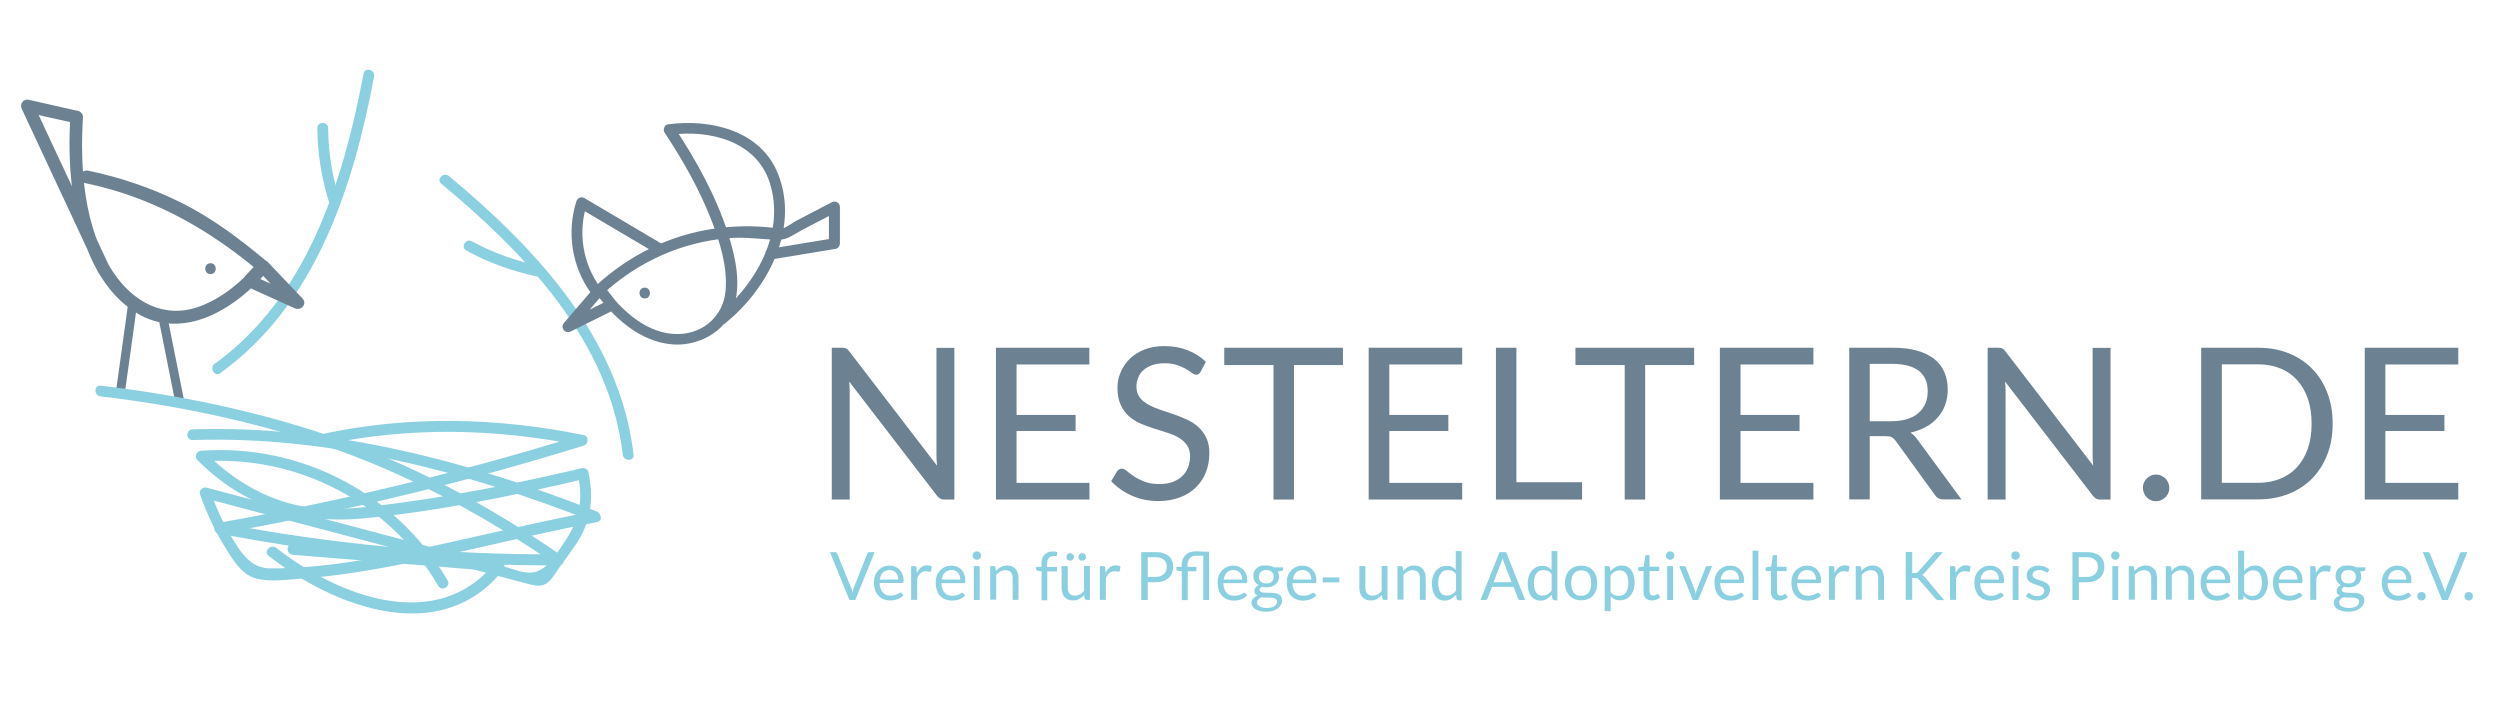 <svg enable-background="new 0 0 166 47" viewBox="0 0 166 47" xmlns="http://www.w3.org/2000/svg"><path d="m10.78 20.88 1.2 6.02" fill="none" stroke="#6c8191" stroke-miterlimit="10" stroke-width=".597"/><path d="m8.79 20.31-.78 5.62" fill="none" stroke="#6c8191" stroke-miterlimit="10" stroke-width=".597"/><path d="m13.98 18.2c.46 0 .46-.72 0-.72-.47 0-.47.72 0 .72z" fill="#6c8191"/><path d="m14.62 24.78c6.34-4.56 8.84-12.35 10.22-19.7.09-.45-.61-.65-.7-.19-1.35 7.13-3.72 14.83-9.89 19.27-.37.26-.01.89.37.62z" fill="#8bd0e0"/><path d="m22.54 13.23c-.48-1.53-.74-3.12-.75-4.72 0-.46-.72-.46-.72 0 .01 1.67.28 3.33.78 4.92.14.44.83.25.69-.2z" fill="#8bd0e0"/><path d="m5.62 12.15c4.41.91 8.12 2.98 11.54 5.84 0-.2 0-.4 0-.6-.3.32-.6.64-.9.96-.17.18-.17.54.09.66 1.07.49 2.14.97 3.22 1.46.42.19.86-.3.51-.66-.77-.81-1.54-1.61-2.31-2.42-.15-.15-.45-.17-.6 0-1.03 1.25-2.39 2.4-3.92 2.96-2.37.87-4.47-.33-5.78-2.35-1.9-2.92-2.17-6.82-1.96-10.23.01-.17-.14-.36-.31-.4-1.09-.25-2.19-.5-3.28-.74-.38-.09-.63.28-.47.61 1.68 3.6 3.36 7.19 5.04 10.79.23.49.96.06.73-.43-1.68-3.6-3.36-7.19-5.04-10.79-.17.21-.32.42-.48.63 1.09.25 2.18.5 3.28.74-.1-.14-.21-.27-.31-.41-.18 2.96.05 6.12 1.17 8.89.69 1.72 1.81 3.35 3.47 4.26 1.52.83 3.24.7 4.78-.01 1.41-.65 2.68-1.72 3.67-2.92-.2 0-.4 0-.6 0 .77.81 1.54 1.61 2.31 2.42.17-.22.34-.44.51-.66-1.07-.49-2.14-.97-3.22-1.46.03.22.06.44.09.66.3-.32.6-.64.9-.96.15-.15.18-.45 0-.6-1.82-1.52-3.64-2.9-5.77-3.96-1.95-.96-4.01-1.66-6.14-2.1-.53-.1-.75.71-.22.82z" fill="#6c8191"/><path d="m42.81 19.82c.46 0 .46-.72 0-.72-.46-.01-.46.72 0 .72z" fill="#6c8191"/><path d="m43.91 16.17c-1.7-1.01-3.41-2.01-5.11-3.02-.21-.12-.46 0-.53.22-.65 2.04-.3 4.32.95 6.06.27.37.89.01.62-.36-1.15-1.6-1.47-3.63-.88-5.5-.18.07-.35.14-.53.22 1.7 1.01 3.41 2.01 5.11 3.02.41.22.77-.4.37-.64z" fill="#6c8191"/><path d="m42.07 30.19c-.91-7.76-6.51-13.72-12.26-18.5-.35-.29-.87.21-.51.51 5.58 4.63 11.17 10.44 12.05 17.99.05.45.77.46.72 0z" fill="#8bd0e0"/><path d="m35.83 17.65c-1.57-.32-3.09-.86-4.5-1.63-.41-.22-.77.4-.36.62 1.46.8 3.04 1.37 4.67 1.71.45.09.64-.6.19-.7z" fill="#8bd0e0"/><path d="m51.28 17.22c1.41-.23 2.82-.47 4.23-.7.15-.03.26-.2.26-.35 0-.81 0-1.62 0-2.43 0-.28-.3-.44-.54-.31-.78.41-1.56.81-2.34 1.22-.29.15-.72.5-1.03.55-.16.03-.42-.06-.58-.08-1.28-.15-2.57-.12-3.84.06-2.95.42-5.66 1.76-7.85 3.77-.15.14-.12.36 0 .51.27.34.54.68.81 1.02.02-.19.05-.38.07-.57-.98.48-1.95.96-2.93 1.45.15.19.29.38.44.57.7-.82 1.41-1.64 2.11-2.46-.19-.02-.38-.05-.57-.07 1.22 1.69 2.97 3.31 5.16 3.47 1.64.12 3.42-.79 4-2.38.57-1.56.16-3.4-.32-4.92-.8-2.55-2.13-4.92-3.6-7.15-.07.18-.14.35-.22.53 2.55-.35 5.67.41 6.56 3.15 1.1 3.36-.96 6.89-3.54 8.92-.36.29.15.79.51.51 2.86-2.25 5.04-6.31 3.6-9.96-1.14-2.91-4.49-3.7-7.33-3.31-.23.03-.33.35-.22.53 1.22 1.85 2.33 3.79 3.13 5.86.56 1.45 1.06 3.06.93 4.63-.13 1.64-1.4 2.84-3.08 2.9-2.08.07-3.84-1.56-4.97-3.13-.13-.17-.4-.26-.57-.07-.7.82-1.41 1.64-2.11 2.46-.27.31.06.75.44.57.98-.48 1.95-.96 2.93-1.45.23-.11.21-.4.07-.57-.27-.34-.54-.68-.81-1.02v.51c2.3-2.11 5.23-3.43 8.36-3.67 1.12-.09 2.18.1 3.28.11.55.01 1.04-.38 1.52-.64.78-.41 1.56-.81 2.34-1.22-.18-.1-.36-.21-.54-.31v2.43c.09-.12.18-.23.26-.35-1.41.23-2.82.47-4.23.7-.44.07-.25.76.21.69z" fill="#6c8191"/><path d="m6.68 26.32c5.03.59 10.04 1.64 14.84 3.25 5.46 1.84 10.63 4.65 15.37 7.91.06-.22.12-.45.18-.67-7.52.03-15.01-.66-22.39-2.09v.7c8.14-1.44 16.18-3.38 24.08-5.83.32-.1.37-.62 0-.7-5.73-1.17-11.59-1.31-17.32-.08-.45.1-.26.79.19.7 5.6-1.19 11.34-1.06 16.94.08 0-.23 0-.46 0-.7-7.9 2.45-15.94 4.39-24.08 5.83-.35.06-.34.63 0 .7 7.44 1.44 15 2.15 22.59 2.12.38 0 .47-.48.18-.67-4.79-3.3-10.02-6.13-15.54-7.98-4.86-1.64-9.94-2.68-15.03-3.28-.47-.06-.47.66-.01.71z" fill="#8bd0e0"/><path d="m12.79 29.22c9.13-.3 18.22 2.11 26.65 5.43 0-.23 0-.46 0-.7-4.66.87-9.26 2.08-13.92 2.97-2.05.39-4.12.7-6.21.79-.48.02-.96.04-1.43.03-.97-.03-1.58-.64-2.1-1.43-.76-1.15-1.36-2.39-1.82-3.69-.15.15-.3.3-.44.44 6.26 1.66 12.52 3.32 18.79 4.98.87.23 1.73.47 2.6.69.39.1.82.25 1.21.09.44-.17.7-.69.96-1.05.37-.51.75-1.02 1.11-1.55 1.05-1.53 1.26-3.04.88-4.88-.04-.2-.26-.29-.44-.25-4.55 1.07-9.17 1.98-13.81 2.52-1.89.22-3.8.32-5.65-.2-2.14-.6-4.01-1.83-5.56-3.39-.08.21-.17.41-.25.62 6.39-.46 12.5 2.71 15.74 8.26.23.4.86.04.62-.36-3.36-5.75-9.72-9.09-16.36-8.61-.3.02-.49.38-.25.62 2.99 3.01 6.73 4.27 10.92 3.88 4.97-.46 9.94-1.49 14.79-2.63-.15-.08-.3-.17-.44-.25.39 1.9.01 3.16-1.06 4.68-.44.62-.8 1.28-1.48 1.63-.76.4-1.58-.03-2.4-.25-1.46-.39-2.91-.77-4.37-1.16-5.12-1.36-10.24-2.71-15.35-4.07-.25-.07-.54.18-.44.44.43 1.22.96 2.39 1.65 3.49.49.79 1.06 1.81 2.03 2.09.99.28 2.25.07 3.27 0 1.08-.08 2.15-.21 3.22-.37 5.45-.83 10.78-2.35 16.19-3.36.39-.07.29-.58 0-.7-8.49-3.35-17.65-5.76-26.84-5.46-.48 0-.48.72-.01.71z" fill="#8bd0e0"/><path d="m17.83 36.9c4.31 3.41 11.45 6.13 15.57.95.2-.25.07-.59-.25-.62-4.57-.37-9.14-.74-13.71-1.11-.46-.04-.46.68 0 .72 4.57.37 9.14.74 13.71 1.11-.08-.21-.17-.41-.25-.62-3.86 4.84-10.52 2.23-14.55-.95-.37-.28-.88.23-.52.52z" fill="#8bd0e0"/><path d="m56.19 23.14c.06.03.13.09.2.19l5.83 7.59c-.01-.12-.02-.24-.03-.36 0-.11-.01-.23-.01-.33v-7.13h1.19v10.07h-.67c-.11 0-.2-.02-.27-.06s-.14-.1-.21-.19l-5.83-7.58c.01.12.02.23.02.34s.01.22.01.31v7.18h-1.19v-10.08h.7c.11 0 .2.02.26.05z" fill="#6c8191"/><path d="m72.33 23.09v1.11h-4.83v3.35h3.92v1.07h-3.92v3.44h4.84v1.11h-6.21v-10.08z" fill="#6c8191"/><path d="m79.73 24.67c-.04.07-.09.12-.13.16-.05.04-.11.05-.18.05-.08 0-.17-.04-.28-.12s-.24-.17-.4-.26c-.16-.1-.36-.18-.58-.26-.23-.08-.5-.12-.83-.12-.3 0-.57.04-.81.12-.23.08-.43.19-.59.33s-.28.31-.35.5c-.08.19-.12.39-.12.61 0 .28.07.51.21.7s.32.34.55.47.49.24.77.34c.29.1.58.2.89.3.3.1.6.22.89.35s.55.29.77.49c.23.2.41.44.55.72.14.29.21.64.21 1.05 0 .44-.07.85-.22 1.24s-.37.72-.66 1.01-.64.51-1.06.67-.9.25-1.43.25c-.65 0-1.25-.12-1.78-.36-.54-.24-.99-.56-1.37-.96l.39-.65c.04-.05.08-.09.14-.13.05-.04.11-.05.18-.05.1 0 .21.05.34.16s.28.22.47.35.42.24.69.35.6.16.99.16c.32 0 .61-.04.86-.13s.47-.21.64-.38c.18-.16.31-.35.4-.58s.14-.48.14-.75c0-.3-.07-.55-.21-.75-.14-.19-.32-.36-.54-.49s-.48-.24-.77-.33-.58-.19-.89-.28c-.3-.1-.6-.21-.89-.33-.29-.13-.54-.29-.77-.49-.22-.2-.41-.45-.54-.76-.14-.3-.21-.68-.21-1.12 0-.36.07-.7.21-1.03s.34-.63.6-.89.59-.46.97-.62c.39-.15.83-.23 1.33-.23.56 0 1.08.09 1.54.27s.87.44 1.22.77z" fill="#6c8191"/><path d="m89.17 23.09v1.15h-3.25v8.93h-1.36v-8.93h-3.27v-1.15z" fill="#6c8191"/><path d="m97.09 23.09v1.11h-4.84v3.35h3.92v1.07h-3.92v3.44h4.84v1.11h-6.21v-10.08z" fill="#6c8191"/><path d="m100.69 32.02h4.36v1.15h-5.72v-10.08h1.36z" fill="#6c8191"/><path d="m112.49 23.09v1.15h-3.25v8.93h-1.36v-8.93h-3.27v-1.15z" fill="#6c8191"/><path d="m120.41 23.09v1.11h-4.84v3.35h3.92v1.07h-3.92v3.44h4.84v1.11h-6.21v-10.08z" fill="#6c8191"/><path d="m124.15 28.96v4.2h-1.36v-10.07h2.85c.64 0 1.19.06 1.65.19s.85.32 1.15.56.53.54.67.88c.15.34.22.73.22 1.16 0 .36-.06.69-.17 1s-.28.59-.49.83c-.21.25-.47.46-.78.63s-.65.3-1.04.39c.17.1.32.24.45.43l2.94 4h-1.21c-.25 0-.43-.1-.55-.29l-2.61-3.6c-.08-.11-.17-.19-.26-.24s-.23-.07-.42-.07zm0-.99h1.43c.4 0 .75-.05 1.05-.14.3-.1.56-.23.76-.41s.36-.39.46-.63.15-.51.15-.81c0-.6-.2-1.05-.59-1.36-.4-.3-.99-.46-1.77-.46h-1.49z" fill="#6c8191"/><path d="m132.96 23.14c.06.03.13.09.2.19l5.83 7.59c-.01-.12-.02-.24-.03-.36 0-.11-.01-.23-.01-.33v-7.13h1.19v10.07h-.69c-.11 0-.2-.02-.27-.06s-.14-.1-.21-.19l-5.83-7.58c.01.12.02.23.02.34s.01.22.01.31v7.18h-1.19v-10.08h.7c.13 0 .22.02.28.05z" fill="#6c8191"/><path d="m142.29 32.39c0-.12.02-.24.07-.34.04-.11.11-.2.18-.28.08-.08.17-.14.28-.19s.22-.07.34-.07.24.02.34.07c.11.05.2.11.28.19s.14.17.19.28c.04.11.07.22.07.34 0 .13-.02.24-.07.35-.04.11-.11.2-.19.28s-.17.14-.28.19c-.11.04-.22.07-.34.07s-.24-.02-.34-.07c-.11-.04-.2-.11-.28-.19s-.14-.17-.18-.28-.07-.22-.07-.35z" fill="#6c8191"/><path d="m154.89 28.13c0 .75-.12 1.44-.36 2.06s-.58 1.15-1.01 1.59c-.44.44-.96.78-1.57 1.02s-1.28.36-2.02.36h-3.77v-10.07h3.77c.74 0 1.42.12 2.02.36.61.24 1.13.58 1.57 1.03.44.44.77.97 1.01 1.59s.36 1.31.36 2.06zm-1.4 0c0-.62-.08-1.17-.25-1.66s-.41-.9-.72-1.24-.68-.6-1.12-.77c-.44-.18-.93-.27-1.47-.27h-2.4v7.87h2.4c.54 0 1.03-.09 1.47-.27s.82-.43 1.12-.77c.31-.33.55-.75.72-1.23.17-.49.25-1.04.25-1.66z" fill="#6c8191"/><path d="m163.23 23.09v1.11h-4.84v3.35h3.92v1.07h-3.92v3.44h4.84v1.11h-6.21v-10.08z" fill="#6c8191"/><g fill="#8bd0e0"><path d="m55.11 36.66h.34c.04 0 .07.01.09.03s.04.04.05.07l.91 2.24c.02.05.04.1.06.16s.03.12.05.18c.01-.06.03-.12.04-.18.02-.06.03-.11.05-.16l.89-2.24c.01-.03.03-.05.05-.07.03-.02.06-.03.09-.03h.35l-1.29 3.18h-.39z"/><path d="m59.07 37.56c.13 0 .26.02.37.07s.21.11.29.2.15.19.19.31c.05.12.08.26.08.42 0 .06-.01.1-.02.12s-.04.03-.08.03h-1.49c0 .14.02.27.06.37s.08.19.15.26c.06.07.14.12.22.16.09.03.18.05.29.05.1 0 .18-.01.26-.03.07-.02.13-.05.19-.07.05-.03.09-.05.13-.07.03-.02.06-.03.09-.03s.06.01.08.04l.11.14c-.05.06-.11.11-.18.15s-.14.08-.22.11-.16.05-.24.06-.16.02-.25.02c-.16 0-.3-.03-.43-.08s-.24-.13-.34-.23-.17-.23-.22-.38-.08-.32-.08-.51c0-.16.02-.3.07-.44s.12-.25.21-.35.2-.18.33-.24c.12-.06.26-.08.43-.08zm0 .29c-.19 0-.34.06-.45.17s-.18.26-.2.46h1.22c0-.09-.01-.18-.04-.25-.03-.08-.06-.14-.11-.2s-.11-.1-.18-.13c-.06-.04-.14-.05-.24-.05z"/><path d="m60.5 39.84v-2.25h.23c.04 0 .07.01.09.02.02.02.03.04.03.08l.03.35c.08-.16.17-.28.28-.37s.25-.13.4-.13c.06 0 .12.01.17.02s.1.03.14.06l-.05.29c-.01.04-.03.06-.07.06-.02 0-.05-.01-.1-.02-.04-.01-.1-.02-.18-.02-.14 0-.25.04-.34.12s-.17.2-.23.35v1.43h-.4z"/><path d="m63.18 37.56c.13 0 .26.02.37.07s.21.11.29.2.15.19.19.31c.05.12.07.27.07.43 0 .06-.01.1-.02.12s-.04.03-.08.03h-1.49c0 .14.02.27.06.37s.08.19.15.26c.06.07.14.12.22.16.09.03.18.05.29.05.1 0 .18-.01.26-.03.07-.02.13-.05.19-.07.05-.03.09-.05.13-.07.03-.02.06-.03.09-.03s.06.01.08.04l.11.14c-.05.06-.11.11-.18.15s-.14.08-.22.11-.16.05-.24.06-.16.02-.25.02c-.16 0-.3-.03-.43-.08s-.24-.13-.34-.23-.17-.23-.22-.38-.08-.32-.08-.51c0-.16.02-.3.07-.44s.12-.25.21-.35.2-.18.33-.24c.13-.07.27-.09.44-.09zm.01.29c-.19 0-.34.06-.45.17s-.18.26-.2.46h1.22c0-.09-.01-.18-.04-.25-.03-.08-.06-.14-.11-.2s-.11-.1-.18-.13c-.07-.04-.15-.05-.24-.05z"/><path d="m65.14 36.89c0 .04-.01.07-.02.11-.02.03-.04.06-.06.09-.03.03-.06.05-.09.06s-.07.02-.11.02-.07-.01-.11-.02-.06-.04-.09-.06c-.03-.03-.05-.06-.06-.09s-.02-.07-.02-.11.01-.07.02-.11.04-.07.06-.09c.03-.03.06-.05.09-.06s.07-.02.11-.02.07.01.11.02c.03.01.06.04.09.06.03.03.05.06.06.09s.02.07.02.11zm-.09.7v2.25h-.39v-2.25z"/><path d="m65.75 39.84v-2.25h.24c.06 0 .09.03.11.08l.03.24c.1-.11.21-.2.33-.26.12-.07.26-.1.42-.1.12 0 .23.02.32.06s.17.1.24.17c.06.07.11.16.14.27s.05.22.05.35v1.43h-.39v-1.43c0-.17-.04-.3-.12-.4-.08-.09-.2-.14-.36-.14-.12 0-.23.03-.33.08-.1.06-.19.13-.28.23v1.65h-.4z"/><path d="m69.16 39.84v-1.91l-.25-.03c-.03-.01-.06-.02-.08-.03-.02-.02-.03-.04-.03-.07v-.16h.35v-.22c0-.13.02-.24.05-.34.04-.1.09-.18.16-.25s.15-.12.24-.16.2-.05.32-.05c.1 0 .19.01.28.04l-.01.2c0 .03-.01.05-.04.05-.02.01-.06.01-.1.01h-.07c-.07 0-.13.01-.19.03s-.1.05-.14.09-.07.09-.09.16-.03.15-.03.24v.21h.65v.29h-.64v1.92h-.38z"/><path d="m70.9 37.59v1.43c0 .17.04.3.12.39s.2.14.35.14c.12 0 .22-.03.33-.08s.2-.13.28-.23v-1.66h.39v2.25h-.24c-.06 0-.09-.03-.11-.08l-.03-.24c-.1.11-.21.19-.33.26s-.26.1-.42.1c-.12 0-.23-.02-.32-.06s-.17-.1-.24-.17c-.06-.07-.11-.16-.14-.27-.03-.1-.05-.22-.05-.35v-1.43zm.41-.61c0 .03-.01.07-.02.1s-.03.06-.06.08c-.02.02-.05.04-.08.05s-.06.02-.1.02c-.03 0-.06-.01-.09-.02s-.06-.03-.08-.05-.04-.05-.05-.08-.02-.06-.02-.1c0-.03.01-.07.02-.1s.03-.06.05-.08.05-.04.08-.05.06-.02.09-.02.07.01.1.02.06.03.08.05.04.05.06.08.02.07.02.1zm.8 0c0 .03-.01.07-.02.1s-.03.06-.05.08-.05.04-.08.05-.06.02-.1.02c-.03 0-.07-.01-.1-.02s-.06-.03-.08-.05-.04-.05-.05-.08-.02-.06-.02-.1c0-.03.01-.07.02-.1s.03-.06.05-.08.05-.04.08-.05.06-.02.1-.02c.03 0 .07.01.1.02s.06.03.08.05.04.05.05.08.02.07.02.1z"/><path d="m73.03 39.84v-2.25h.23c.04 0 .07.01.09.02.02.02.03.04.03.08l.03.35c.08-.16.17-.28.28-.37s.25-.13.4-.13c.06 0 .12.01.17.02s.1.03.14.06l-.05.29c-.01.04-.03.06-.07.06-.02 0-.05-.01-.1-.02-.04-.01-.1-.02-.18-.02-.14 0-.25.04-.34.12s-.17.2-.23.35v1.43h-.4z"/><path d="m76.21 38.65v1.19h-.43v-3.18h.94c.2 0 .38.02.52.07.15.05.27.11.37.2s.17.19.22.31.07.26.07.41-.03.28-.08.41-.13.23-.23.32-.22.16-.37.21-.32.07-.51.07h-.5zm0-.34h.51c.12 0 .23-.02.32-.05s.17-.08.24-.14c.06-.06.11-.13.14-.21s.05-.17.05-.27c0-.2-.06-.36-.19-.47-.12-.11-.31-.17-.56-.17h-.51z"/><path d="m78.47 39.84v-1.91l-.25-.03c-.03-.01-.06-.02-.08-.03-.02-.02-.03-.04-.03-.07v-.16h.35v-.12c0-.12.02-.24.06-.35s.1-.21.17-.29c.08-.08.17-.15.29-.2s.25-.07.4-.07c.12 0 .24 0 .35.01s.22.01.33.01h.22v3.21h-.38v-2.94c-.08 0-.16 0-.24 0s-.15 0-.21 0c-.19 0-.34.05-.44.16s-.16.26-.16.46v.12h.59v.29h-.57v1.92h-.4z"/><path d="m81.9 37.56c.13 0 .26.02.37.07s.21.11.29.2.15.19.19.31c.05.12.07.27.07.43 0 .06-.01.1-.02.12s-.04.03-.08.03h-1.49c0 .14.02.27.06.37s.08.19.15.26c.06.07.14.12.22.16.09.03.18.05.29.05.1 0 .18-.01.26-.03.07-.02.13-.05.19-.07.05-.03.09-.05.13-.07.03-.02.06-.03.09-.03s.06.01.08.04l.11.14c-.05.06-.11.11-.18.15s-.14.08-.22.11-.16.05-.24.06-.16.02-.25.02c-.16 0-.3-.03-.43-.08s-.24-.13-.34-.23-.17-.23-.22-.38-.08-.32-.08-.51c0-.16.02-.3.07-.44s.12-.25.21-.35.2-.18.33-.24c.13-.07.28-.09.44-.09zm.01.29c-.19 0-.34.06-.45.17s-.18.26-.2.46h1.22c0-.09-.01-.18-.04-.25-.03-.08-.06-.14-.11-.2s-.11-.1-.18-.13c-.07-.04-.15-.05-.24-.05z"/><path d="m84.09 37.55c.1 0 .19.01.27.03s.16.05.23.09h.61v.15c0 .05-.03.08-.09.09l-.26.04c.05.1.08.2.08.32 0 .11-.02.21-.06.3s-.1.17-.18.23c-.07.06-.16.11-.27.15-.1.03-.22.05-.34.05-.1 0-.2-.01-.3-.04-.05.03-.08.06-.11.1-.02.04-.04.07-.04.1 0 .06.02.1.06.12.04.03.1.05.17.06s.15.02.24.02.18 0 .28 0c.09 0 .19.01.28.02.09.02.17.04.24.08s.13.09.17.15c.04.07.06.15.06.26 0 .1-.02.19-.07.28s-.12.17-.21.24-.2.13-.33.17-.28.06-.44.06-.31-.02-.43-.05-.23-.08-.31-.13-.14-.12-.18-.19-.06-.15-.06-.23c0-.11.04-.21.11-.28.07-.08.17-.14.29-.19-.06-.03-.11-.07-.15-.12s-.06-.12-.06-.2c0-.03.01-.07.02-.1s.03-.07.05-.1.05-.07.09-.1.08-.06.12-.08c-.11-.06-.2-.14-.26-.25-.06-.1-.09-.22-.09-.36 0-.11.02-.21.06-.3s.1-.17.18-.23.17-.11.27-.15c.13.01.24-.01.36-.01zm.71 2.4c0-.06-.02-.1-.05-.14-.03-.03-.07-.06-.13-.08-.05-.02-.11-.03-.18-.04s-.14-.01-.22-.01-.16 0-.23 0c-.08 0-.16-.01-.23-.03-.08.04-.15.09-.21.15-.05.06-.08.13-.08.21 0 .05.01.1.04.14s.07.08.12.11.12.06.2.08.18.03.28.03c.11 0 .2-.01.29-.03.08-.02.16-.05.21-.08.06-.04.1-.08.13-.13.04-.06.06-.12.06-.18zm-.71-1.21c.08 0 .15-.01.21-.03s.11-.05.15-.09.07-.09.09-.14.03-.12.03-.18c0-.14-.04-.25-.13-.33-.08-.08-.21-.12-.36-.12-.16 0-.28.04-.36.12s-.13.19-.13.33c0 .07.01.13.03.18.02.06.05.1.09.14s.09.07.15.09c.09.02.16.03.23.03z"/><path d="m86.49 37.56c.13 0 .26.02.37.07s.21.11.29.2.15.19.19.31c.05.12.07.27.07.43 0 .06-.01.1-.02.12s-.04.03-.08.03h-1.49c0 .14.02.27.06.37s.08.19.15.26c.06.07.14.12.22.16.09.03.18.05.29.05.1 0 .18-.01.26-.03.07-.02.13-.05.19-.07.05-.03.09-.05.13-.07.03-.02.06-.03.09-.03s.06.01.08.04l.11.14c-.05.06-.11.11-.18.15s-.14.08-.22.11-.16.05-.24.06-.16.02-.25.02c-.16 0-.3-.03-.43-.08s-.24-.13-.34-.23-.17-.23-.22-.38-.08-.32-.08-.51c0-.16.02-.3.07-.44s.12-.25.21-.35.2-.18.33-.24c.13-.07.28-.09.44-.09zm.01.29c-.19 0-.34.06-.45.17s-.18.26-.2.46h1.22c0-.09-.01-.18-.04-.25-.03-.08-.06-.14-.11-.2s-.11-.1-.18-.13c-.07-.04-.15-.05-.24-.05z"/><path d="m87.83 38.34h1.1v.33h-1.1z"/><path d="m90.66 37.59v1.43c0 .17.04.3.12.39s.2.14.35.14c.12 0 .22-.03.33-.08.1-.05.2-.13.28-.23v-1.66h.39v2.25h-.23c-.06 0-.09-.03-.11-.08l-.03-.24c-.1.11-.21.19-.33.26s-.26.1-.42.1c-.12 0-.23-.02-.32-.06s-.17-.1-.24-.17c-.06-.07-.11-.16-.14-.27-.03-.1-.05-.22-.05-.35v-1.43z"/><path d="m92.79 39.84v-2.25h.24c.06 0 .09.03.11.08l.03.24c.1-.11.21-.2.33-.26.12-.07.26-.1.42-.1.12 0 .23.02.32.06s.17.1.24.17c.06.07.11.16.14.27s.05.22.05.35v1.43h-.39v-1.43c0-.17-.04-.3-.12-.4-.08-.09-.2-.14-.36-.14-.12 0-.23.03-.33.08-.1.06-.19.13-.28.23v1.65h-.4z"/><path d="m96.83 39.84c-.06 0-.09-.03-.11-.08l-.04-.27c-.1.12-.21.21-.33.28s-.26.11-.42.11c-.13 0-.25-.02-.35-.07s-.19-.12-.27-.22c-.07-.1-.13-.22-.17-.36s-.06-.31-.06-.49c0-.17.02-.32.07-.46.04-.14.11-.27.19-.37s.19-.19.3-.25c.12-.06.26-.09.41-.09.14 0 .26.02.35.07.1.05.18.11.26.2v-1.25h.39v3.27h-.22zm-.76-.29c.13 0 .24-.03.34-.09s.19-.14.27-.25v-1.09c-.07-.1-.15-.17-.24-.21s-.18-.06-.29-.06c-.21 0-.37.07-.48.22s-.17.36-.17.64c0 .15.01.27.04.38.03.1.06.19.11.26s.11.12.18.15.15.05.24.05z"/><path d="m101.27 39.84h-.33c-.04 0-.07-.01-.09-.03s-.04-.04-.05-.07l-.3-.77h-1.43l-.3.77c-.01.03-.03.05-.05.07-.03.02-.06.03-.09.03h-.33l1.27-3.18h.44zm-2.09-1.18h1.19l-.5-1.29c-.03-.08-.06-.18-.1-.3-.02.06-.03.12-.05.17s-.03.1-.05.13z"/><path d="m103.19 39.84c-.06 0-.09-.03-.11-.08l-.04-.27c-.1.12-.21.21-.33.28s-.26.11-.42.11c-.13 0-.25-.02-.35-.07s-.19-.12-.27-.22c-.07-.1-.13-.22-.17-.36s-.06-.31-.06-.49c0-.17.02-.32.07-.46.04-.14.11-.27.19-.37s.19-.19.3-.25c.12-.06.26-.09.41-.09.14 0 .26.02.35.07.1.05.18.11.26.2v-1.25h.39v3.27h-.22zm-.77-.29c.13 0 .24-.03.34-.09s.19-.14.27-.25v-1.09c-.07-.1-.15-.17-.24-.21s-.18-.06-.29-.06c-.21 0-.37.07-.48.22s-.17.36-.17.64c0 .15.01.27.04.38.03.1.06.19.11.26s.11.12.18.15.15.05.24.05z"/><path d="m104.99 37.56c.16 0 .31.03.44.08s.24.13.34.23c.09.1.16.22.21.36s.07.3.07.48-.02.34-.07.48-.12.26-.21.36-.2.18-.34.23c-.13.05-.28.08-.44.08s-.31-.03-.44-.08-.24-.13-.34-.23c-.09-.1-.16-.22-.22-.36-.05-.14-.08-.3-.08-.48s.03-.34.08-.48.12-.26.22-.36c.09-.1.21-.18.34-.23.13-.06.28-.08.44-.08zm0 2c.22 0 .39-.07.5-.22s.16-.36.16-.62c0-.27-.05-.48-.16-.63s-.27-.22-.5-.22c-.11 0-.21.02-.29.06s-.15.09-.21.17-.1.16-.12.27c-.03.11-.04.23-.04.36s.01.25.04.36c.03.1.07.19.12.26.06.07.12.13.21.17.08.02.18.04.29.04z"/><path d="m106.55 40.6v-3.01h.24c.06 0 .09.03.11.08l.03.27c.1-.12.21-.21.33-.28s.27-.11.43-.11c.13 0 .25.02.35.07s.19.12.27.22c.07.1.13.22.17.36s.06.31.06.49c0 .17-.02.32-.07.46-.04.14-.11.27-.19.37s-.18.19-.3.25-.26.09-.41.09c-.14 0-.26-.02-.36-.07s-.19-.11-.26-.2v.99h-.4zm1-2.73c-.13 0-.24.03-.34.09s-.19.14-.27.25v1.09c.07.1.15.17.24.21s.18.06.29.06c.21 0 .37-.07.48-.22s.17-.36.17-.64c0-.15-.01-.27-.04-.38-.03-.1-.06-.19-.11-.26s-.11-.12-.18-.15-.15-.05-.24-.05z"/><path d="m109.68 39.87c-.18 0-.31-.05-.41-.15s-.14-.24-.14-.43v-1.37h-.27c-.02 0-.04-.01-.06-.02s-.02-.04-.02-.07v-.16l.37-.05.09-.69c0-.02.01-.04.03-.05s.04-.02.06-.02h.2v.77h.64v.29h-.64v1.35c0 .09.02.16.07.21s.1.07.18.07c.04 0 .08-.01.11-.02s.06-.02.08-.04c.02-.01.04-.03.06-.04s.03-.02.04-.02c.02 0 .04.01.06.04l.12.19c-.07.06-.15.11-.25.15-.12.04-.22.06-.32.06z"/><path d="m111.18 36.89c0 .04-.01.07-.02.11-.02.03-.04.06-.06.09-.03.03-.06.05-.09.06s-.07.02-.11.02-.07-.01-.11-.02-.06-.04-.09-.06c-.03-.03-.05-.06-.06-.09s-.02-.07-.02-.11.01-.07.02-.11.04-.07.06-.09c.03-.03.06-.05.09-.06s.07-.02.11-.02.07.01.11.02c.03.01.06.04.09.06.03.03.05.06.06.09s.02.07.02.11zm-.09.7v2.25h-.39v-2.25z"/><path d="m111.5 37.59h.32c.03 0 .06.01.08.02.02.02.04.04.04.06l.57 1.45c.02.05.04.11.05.16s.02.11.03.16c.01-.05.02-.1.04-.16.01-.05.03-.11.05-.16l.58-1.45c.01-.02.02-.04.04-.06s.04-.02.07-.02h.31l-.92 2.25h-.36z"/><path d="m114.89 37.56c.13 0 .26.02.37.07s.21.11.29.2.15.19.19.31c.05.12.07.27.07.43 0 .06-.01.1-.02.12s-.04.03-.08.03h-1.49c0 .14.02.27.06.37s.08.19.15.26c.06.07.14.12.22.16.09.03.18.05.29.05.1 0 .18-.01.26-.03.07-.02.13-.05.19-.07.05-.03.09-.05.13-.07.03-.02.06-.03.09-.03s.06.01.08.04l.11.14c-.05.06-.11.11-.18.15s-.14.08-.22.11-.16.05-.24.06-.16.02-.25.02c-.16 0-.3-.03-.43-.08s-.24-.13-.34-.23-.17-.23-.22-.38-.08-.32-.08-.51c0-.16.02-.3.07-.44s.12-.25.21-.35.2-.18.33-.24c.13-.07.28-.09.44-.09zm.01.29c-.19 0-.34.06-.45.17s-.18.26-.2.46h1.22c0-.09-.01-.18-.04-.25-.03-.08-.06-.14-.11-.2s-.11-.1-.18-.13c-.07-.04-.15-.05-.24-.05z"/><path d="m116.76 36.57v3.27h-.39v-3.27z"/><path d="m118.14 39.87c-.18 0-.31-.05-.41-.15s-.14-.24-.14-.43v-1.37h-.27c-.02 0-.04-.01-.06-.02s-.02-.04-.02-.07v-.16l.37-.05.09-.69c0-.02.01-.04.03-.05s.04-.02.06-.02h.2v.77h.64v.29h-.64v1.35c0 .09.02.16.07.21s.1.07.18.07c.04 0 .08-.01.11-.02s.06-.02.08-.04c.02-.01.04-.03.06-.04s.03-.02.04-.02c.02 0 .04.01.06.04l.12.19c-.07.06-.15.11-.25.15-.12.04-.22.06-.32.06z"/><path d="m120 37.56c.13 0 .26.02.37.07s.21.11.29.2.15.19.19.31c.05.12.07.27.07.43 0 .06-.01.1-.02.12s-.04.03-.08.03h-1.49c0 .14.02.27.06.37s.08.19.15.26c.06.07.14.12.22.16.09.03.18.05.29.05.1 0 .18-.01.26-.03.07-.02.13-.05.19-.07.05-.03.09-.05.13-.07.03-.02.06-.03.09-.03s.06.01.08.04l.11.14c-.05.06-.11.11-.18.15s-.14.08-.22.11-.16.05-.24.06-.16.02-.25.02c-.16 0-.3-.03-.43-.08s-.24-.13-.34-.23-.17-.23-.22-.38-.08-.32-.08-.51c0-.16.02-.3.07-.44s.12-.25.21-.35.2-.18.33-.24c.13-.07.28-.09.44-.09zm.01.29c-.19 0-.34.06-.45.17s-.18.26-.2.46h1.22c0-.09-.01-.18-.04-.25-.03-.08-.06-.14-.11-.2s-.11-.1-.18-.13c-.07-.04-.15-.05-.24-.05z"/><path d="m121.44 39.84v-2.25h.23c.04 0 .07.01.09.02.02.02.03.04.03.08l.03.35c.08-.16.17-.28.28-.37s.25-.13.4-.13c.06 0 .12.01.17.02s.1.03.14.06l-.05.29c-.01.04-.03.06-.07.06-.02 0-.05-.01-.1-.02-.04-.01-.1-.02-.18-.02-.14 0-.25.04-.34.12s-.17.2-.23.35v1.43h-.4z"/><path d="m123.22 39.84v-2.25h.24c.06 0 .09.03.11.08l.03.24c.1-.11.21-.2.33-.26.12-.07.26-.1.42-.1.12 0 .23.02.32.06s.17.1.24.17c.06.07.11.16.14.27s.05.22.05.35v1.43h-.39v-1.43c0-.17-.04-.3-.12-.4-.08-.09-.2-.14-.36-.14-.12 0-.23.03-.33.08-.1.06-.19.13-.28.23v1.65h-.4z"/><path d="m126.99 38.05h.16c.06 0 .1-.01.13-.02s.06-.04.09-.07l1.06-1.2c.03-.04.06-.06.09-.08s.07-.02.12-.02h.37l-1.21 1.37c-.03.03-.06.06-.09.09-.03.02-.06.04-.09.06.04.01.08.03.11.06l.1.1 1.26 1.51h-.37c-.03 0-.05 0-.07-.01-.02 0-.04-.01-.05-.02s-.03-.02-.04-.03-.02-.02-.04-.04l-1.1-1.26c-.02-.02-.03-.03-.05-.05-.01-.01-.03-.02-.05-.03s-.04-.02-.06-.02-.05-.01-.09-.01h-.2v1.45h-.43v-3.18h.43v1.4z"/><path d="m129.48 39.84v-2.25h.23c.04 0 .07.01.09.02.02.02.03.04.03.08l.03.35c.08-.16.17-.28.28-.37s.25-.13.4-.13c.06 0 .12.01.17.02s.1.03.14.06l-.05.29c-.01.04-.03.06-.07.06-.02 0-.05-.01-.1-.02-.04-.01-.1-.02-.18-.02-.14 0-.25.04-.34.12s-.17.2-.23.35v1.43h-.4z"/><path d="m132.15 37.56c.13 0 .26.02.37.07s.21.11.29.2.15.19.19.31c.05.12.07.27.07.43 0 .06-.01.1-.02.12s-.04.03-.08.03h-1.49c0 .14.02.27.06.37s.08.19.15.26c.06.07.14.12.22.16.09.03.18.05.29.05.1 0 .18-.01.26-.03.07-.02.13-.05.19-.07.05-.03.09-.05.13-.07.03-.02.06-.03.09-.03s.06.01.08.04l.11.14c-.05.06-.11.11-.18.15s-.14.08-.22.11-.16.05-.24.06-.16.02-.25.02c-.16 0-.3-.03-.43-.08s-.24-.13-.34-.23-.17-.23-.22-.38-.08-.32-.08-.51c0-.16.02-.3.07-.44s.12-.25.21-.35.2-.18.33-.24c.13-.07.28-.09.44-.09zm.01.29c-.19 0-.34.06-.45.17s-.18.26-.2.46h1.22c0-.09-.01-.18-.04-.25-.03-.08-.06-.14-.11-.2s-.11-.1-.18-.13c-.07-.04-.15-.05-.24-.05z"/><path d="m134.11 36.89c0 .04-.01.07-.02.11-.02.03-.04.06-.06.09-.03.03-.06.05-.09.06s-.07.02-.11.02-.07-.01-.11-.02-.06-.04-.09-.06c-.03-.03-.05-.06-.06-.09s-.02-.07-.02-.11.01-.07.02-.11c.01-.03.04-.07.06-.09.03-.03.06-.05.09-.06s.07-.02.11-.02.07.01.11.02c.03.01.06.04.09.06.03.03.05.06.06.09.02.03.02.07.02.11zm-.08.7v2.25h-.39v-2.25z"/><path d="m136.01 37.96c-.02.03-.05.05-.08.05-.02 0-.05-.01-.08-.02-.03-.02-.06-.03-.1-.05s-.09-.04-.15-.06-.12-.03-.2-.03c-.07 0-.13.01-.18.03s-.1.04-.14.07-.07.06-.09.1-.03.08-.03.13c0 .06.02.11.05.14.03.04.08.07.13.1s.12.05.19.07.14.04.21.07.14.05.21.08.13.07.19.11c.05.04.1.1.13.16s.05.14.05.23c0 .1-.02.2-.06.29s-.09.16-.16.23c-.07.06-.16.11-.27.15-.1.04-.23.06-.36.06-.16 0-.3-.03-.43-.08s-.24-.12-.32-.2l.09-.15c.01-.02.03-.03.04-.04.02-.01.04-.02.06-.02.03 0 .05.01.08.03s.07.04.11.07.09.05.15.07.13.03.23.03c.08 0 .14-.01.2-.03s.11-.05.14-.08c.04-.03.07-.07.09-.12.02-.04.03-.09.03-.14 0-.06-.02-.11-.05-.15s-.08-.08-.13-.1c-.05-.03-.12-.05-.19-.08-.07-.02-.14-.04-.22-.07-.07-.02-.14-.05-.21-.08s-.13-.07-.19-.11c-.05-.05-.1-.1-.13-.17s-.05-.15-.05-.24.02-.17.05-.25c.04-.08.09-.15.16-.21s.15-.11.25-.14c.1-.04.21-.05.34-.05.15 0 .28.02.4.07s.22.11.3.19z"/><path d="m138.04 38.65v1.19h-.43v-3.18h.94c.2 0 .38.02.52.07.15.05.27.11.37.2s.17.19.22.31.07.26.07.41-.03.28-.08.41-.13.23-.23.32-.22.16-.37.21-.32.07-.51.07h-.5zm0-.34h.51c.12 0 .23-.02.32-.05s.17-.08.24-.14c.06-.06.11-.13.14-.21s.05-.17.05-.27c0-.2-.06-.36-.19-.47-.12-.11-.31-.17-.57-.17h-.51v1.31z"/><path d="m140.74 36.89c0 .04-.01.07-.02.11-.02.03-.04.06-.06.09-.03.03-.06.05-.09.06s-.07.02-.11.02-.07-.01-.11-.02-.06-.04-.09-.06c-.03-.03-.05-.06-.06-.09s-.02-.07-.02-.11.01-.07.02-.11c.01-.03.04-.07.06-.09.03-.03.06-.05.09-.06s.07-.02.11-.02.07.01.11.02c.03.01.06.04.09.06.03.03.05.06.06.09s.02.07.02.11zm-.09.7v2.25h-.39v-2.25z"/><path d="m141.35 39.84v-2.25h.24c.06 0 .09.03.11.08l.03.24c.1-.11.21-.2.33-.26.12-.07.26-.1.42-.1.12 0 .23.02.32.06s.17.1.24.17c.06.07.11.16.14.27s.05.22.05.35v1.43h-.39v-1.43c0-.17-.04-.3-.12-.4-.08-.09-.2-.14-.36-.14-.12 0-.23.03-.33.08-.1.06-.19.13-.28.23v1.65h-.4z"/><path d="m143.81 39.84v-2.25h.24c.06 0 .09.03.11.08l.03.24c.1-.11.21-.2.33-.26.12-.07.26-.1.42-.1.12 0 .23.02.32.06s.17.1.24.17c.06.07.11.16.14.27s.05.22.05.35v1.43h-.39v-1.43c0-.17-.04-.3-.12-.4-.08-.09-.2-.14-.36-.14-.12 0-.23.03-.33.08-.1.06-.19.13-.28.23v1.65h-.4z"/><path d="m147.17 37.56c.13 0 .26.02.37.07s.21.11.29.2.15.19.19.31c.05.12.07.27.07.43 0 .06-.01.1-.02.12s-.04.03-.08.03h-1.49c0 .14.02.27.06.37s.08.19.15.26c.06.07.14.12.22.16.09.03.18.05.29.05.1 0 .18-.01.26-.03.07-.02.13-.05.19-.07.05-.03.09-.05.13-.07.03-.02.06-.03.09-.03s.06.01.08.04l.11.14c-.05.06-.11.11-.18.15s-.14.08-.22.11-.16.05-.24.06-.16.02-.25.02c-.16 0-.3-.03-.43-.08s-.24-.13-.34-.23-.17-.23-.22-.38-.08-.32-.08-.51c0-.16.02-.3.07-.44s.12-.25.21-.35.2-.18.33-.24c.13-.07.27-.09.44-.09zm.01.29c-.19 0-.34.06-.45.17s-.18.26-.2.46h1.22c0-.09-.01-.18-.04-.25-.03-.08-.06-.14-.11-.2s-.11-.1-.18-.13c-.07-.04-.15-.05-.24-.05z"/><path d="m148.61 39.84v-3.27h.4v1.34c.09-.11.2-.19.32-.26s.26-.1.41-.1c.13 0 .25.02.35.07s.19.12.27.22c.07.1.13.22.17.36s.06.31.06.49c0 .17-.02.32-.07.46s-.11.27-.19.37-.19.19-.31.25-.26.09-.41.09c-.14 0-.27-.03-.37-.08-.1-.06-.19-.13-.26-.24l-.02.2c-.01.06-.05.08-.1.08h-.25zm1.01-1.97c-.13 0-.24.03-.34.09s-.19.14-.27.25v1.09c.07.1.15.17.24.21s.18.06.29.06c.21 0 .37-.07.48-.22s.17-.36.17-.64c0-.15-.01-.27-.04-.38-.03-.1-.06-.19-.11-.26s-.11-.12-.18-.15-.15-.05-.24-.05z"/><path d="m151.97 37.56c.13 0 .26.02.37.07s.21.11.29.2.15.19.19.31c.05.12.07.27.07.43 0 .06-.01.1-.02.12s-.04.03-.08.03h-1.49c0 .14.02.27.06.37s.08.19.15.26c.06.07.14.12.22.16.09.03.18.05.29.05.1 0 .18-.01.26-.03.07-.02.13-.05.19-.07.05-.03.09-.05.13-.07.03-.02.06-.03.09-.03s.06.01.08.04l.11.14c-.05.06-.11.11-.18.15s-.14.08-.22.11-.16.05-.24.06-.16.02-.25.02c-.16 0-.3-.03-.43-.08s-.24-.13-.34-.23-.17-.23-.22-.38-.08-.32-.08-.51c0-.16.02-.3.07-.44s.12-.25.21-.35.2-.18.33-.24c.13-.07.28-.09.44-.09zm.01.29c-.19 0-.34.06-.45.17s-.18.26-.2.46h1.22c0-.09-.01-.18-.04-.25-.03-.08-.06-.14-.11-.2s-.11-.1-.18-.13c-.07-.04-.15-.05-.24-.05z"/><path d="m153.4 39.84v-2.25h.23c.04 0 .07.01.09.02.02.02.03.04.03.08l.03.35c.08-.16.17-.28.28-.37s.25-.13.4-.13c.06 0 .12.01.17.02s.1.03.14.06l-.05.29c-.01.04-.03.06-.07.06-.02 0-.05-.01-.1-.02-.04-.01-.1-.02-.18-.02-.14 0-.25.04-.34.12s-.17.2-.23.35v1.43h-.4z"/><path d="m155.95 37.55c.1 0 .19.01.27.03s.16.05.23.09h.61v.15c0 .05-.03.08-.09.09l-.26.04c.05.1.08.2.08.32 0 .11-.02.21-.06.3s-.1.17-.18.23c-.07.06-.16.11-.27.15-.1.03-.22.05-.34.05-.1 0-.2-.01-.3-.04-.05.03-.08.06-.11.1-.02.04-.04.07-.04.1 0 .06.02.1.06.12.04.03.1.05.17.06s.15.02.24.02h.28c.09 0 .19.01.28.02.09.02.17.04.24.08s.13.09.17.15c.04.07.06.15.06.26 0 .1-.02.19-.07.28s-.12.17-.21.24-.2.13-.33.17-.28.06-.44.06-.31-.02-.43-.05-.23-.08-.31-.13-.14-.12-.18-.19-.06-.15-.06-.23c0-.11.04-.21.11-.28.07-.08.17-.14.29-.19-.06-.03-.11-.07-.15-.12s-.06-.12-.06-.2c0-.03.01-.07.02-.1s.03-.07.05-.1.05-.07.09-.1.08-.06.12-.08c-.11-.06-.2-.14-.26-.25-.06-.1-.09-.22-.09-.36 0-.11.02-.21.06-.3s.1-.17.18-.23.17-.11.27-.15c.12.01.23-.01.36-.01zm.7 2.4c0-.06-.02-.1-.05-.14-.03-.03-.07-.06-.13-.08-.05-.02-.11-.03-.18-.04s-.14-.01-.22-.01-.16 0-.23 0c-.08 0-.16-.01-.23-.03-.08.04-.15.09-.21.15-.05.06-.08.13-.08.21 0 .05.01.1.04.14s.07.08.12.11.12.06.2.08.18.03.28.03c.11 0 .2-.01.29-.03.08-.02.16-.05.21-.08.06-.04.1-.08.13-.13.04-.06.06-.12.06-.18zm-.7-1.21c.08 0 .15-.01.21-.03s.11-.05.15-.09.07-.09.09-.14c.02-.06.03-.12.03-.18 0-.14-.04-.25-.13-.33-.08-.08-.21-.12-.36-.12-.16 0-.28.04-.36.12s-.13.19-.13.33c0 .07.01.13.03.18.02.06.05.1.09.14s.09.07.15.09c.08.02.15.03.23.03z"/><path d="m159.2 37.56c.13 0 .26.02.37.07s.21.11.29.2.15.19.19.31c.05.12.07.27.07.43 0 .06-.01.1-.02.12s-.04.03-.08.03h-1.49c0 .14.02.27.06.37s.08.19.15.26c.06.07.14.12.22.16.09.03.18.05.29.05.1 0 .18-.01.26-.03.07-.02.13-.05.19-.07.05-.03.09-.05.13-.07.03-.02.06-.03.09-.03s.06.01.08.04l.11.14c-.05.06-.11.11-.18.15s-.14.08-.22.11-.16.05-.24.06-.16.02-.25.02c-.16 0-.3-.03-.43-.08s-.24-.13-.34-.23-.17-.23-.22-.38-.08-.32-.08-.51c0-.16.02-.3.07-.44s.12-.25.21-.35.2-.18.33-.24c.13-.07.28-.09.44-.09zm.01.29c-.19 0-.34.06-.45.17s-.18.26-.2.46h1.22c0-.09-.01-.18-.04-.25-.03-.08-.06-.14-.11-.2s-.11-.1-.18-.13c-.07-.04-.15-.05-.24-.05z"/><path d="m160.51 39.59c0-.04.01-.07.02-.11.01-.03.03-.06.06-.09.02-.03.05-.05.09-.06s.07-.02.11-.02.07.01.11.02c.03.01.06.03.09.06s.04.05.06.09c.01.03.02.07.02.11s-.01.08-.02.11-.03.06-.06.09-.05.04-.09.06c-.03.01-.07.02-.11.02s-.07-.01-.11-.02c-.03-.01-.06-.03-.09-.06-.02-.03-.04-.05-.06-.09-.01-.03-.02-.07-.02-.11z"/><path d="m160.87 36.66h.34c.04 0 .07.01.09.03s.04.04.05.07l.9 2.24c.02.05.04.1.06.16s.03.12.05.18c.01-.06.03-.12.04-.18s.03-.11.05-.16l.89-2.24c.01-.03.03-.05.05-.07.03-.02.06-.03.09-.03h.35l-1.29 3.18h-.39z"/><path d="m163.64 39.59c0-.04.01-.07.02-.11.01-.03.03-.06.06-.09.02-.03.05-.05.09-.06s.07-.02.11-.02.07.01.11.02c.03.01.06.03.09.06s.04.05.06.09c.01.03.02.07.02.11s-.01.08-.02.11-.03.06-.06.09-.05.04-.09.06c-.03.01-.07.02-.11.02s-.07-.01-.11-.02c-.03-.01-.06-.03-.09-.06-.02-.03-.04-.05-.06-.09-.01-.03-.02-.07-.02-.11z"/></g></svg>